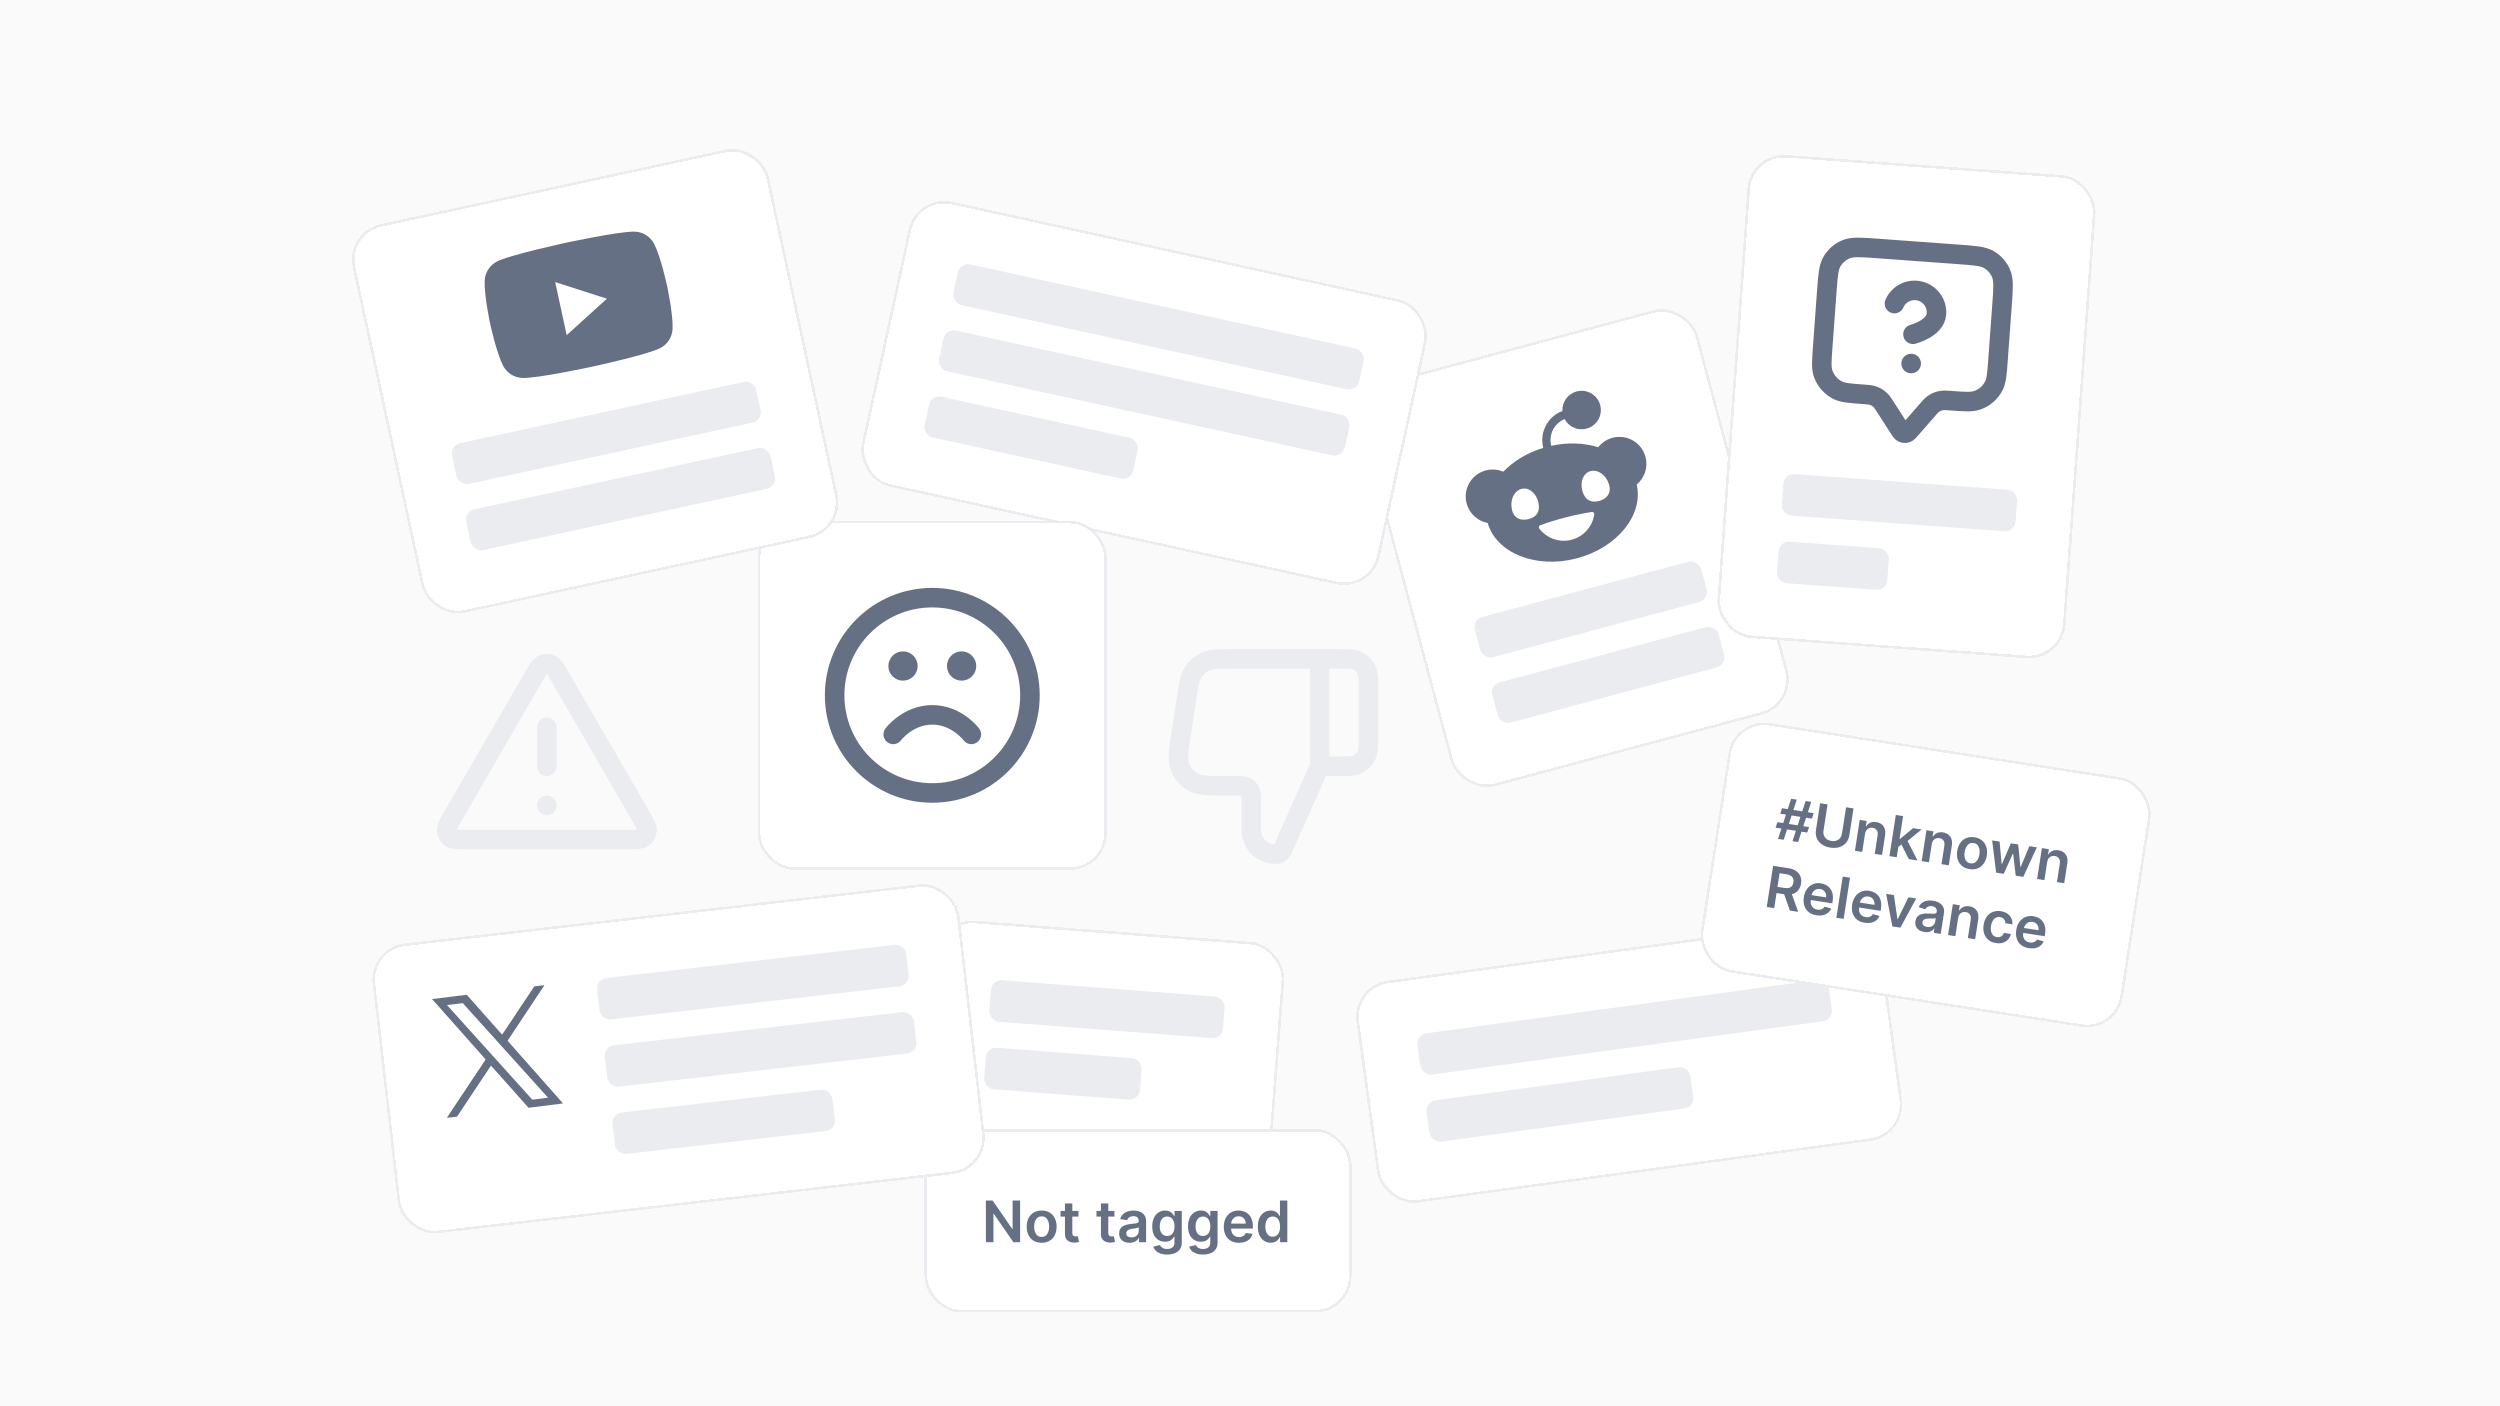 <svg width="1920" height="1080" viewBox="0 0 1920 1080" fill="none" xmlns="http://www.w3.org/2000/svg">
<rect width="1920" height="1080" fill="#FAFAFA"/>
<g filter="url(#filter0_dd_13062_78969)">
<rect x="721.125" y="689" width="268" height="172" rx="28" transform="rotate(4.377 721.125 689)" fill="white" shape-rendering="crispEdges"/>
<rect x="722.046" y="690.073" width="266" height="170" rx="27" transform="rotate(4.377 722.046 690.073)" stroke="#EAECF0" stroke-width="2" shape-rendering="crispEdges"/>
<rect x="761.641" y="736.229" width="180" height="32" rx="8" transform="rotate(4.377 761.641 736.229)" fill="#EAECF0"/>
<rect x="757.672" y="788.078" width="119.949" height="32" rx="8" transform="rotate(4.377 757.672 788.078)" fill="#EAECF0"/>
</g>
<path d="M419.984 558.5V588.5M419.984 618.5H420.059M409.598 520.188L347.912 626.737C344.49 632.647 342.779 635.602 343.032 638.027C343.253 640.143 344.361 642.065 346.081 643.316C348.053 644.75 351.468 644.75 358.297 644.75H481.67C488.499 644.75 491.914 644.75 493.886 643.316C495.606 642.065 496.714 640.143 496.935 638.027C497.188 635.602 495.477 632.647 492.055 626.737L430.369 520.188C426.959 514.299 425.255 511.355 423.031 510.366C421.091 509.503 418.876 509.503 416.936 510.366C414.712 511.355 413.008 514.299 409.598 520.188Z" stroke="#EAECF0" stroke-width="15" stroke-linecap="round" stroke-linejoin="round"/>
<g filter="url(#filter1_dd_13062_78969)">
<rect x="1038" y="740.965" width="407" height="172" rx="28" transform="rotate(-7.761 1038 740.965)" fill="white" shape-rendering="crispEdges"/>
<rect x="1039.13" y="741.821" width="405" height="170" rx="27" transform="rotate(-7.761 1039.13 741.821)" stroke="#EAECF0" stroke-width="2" shape-rendering="crispEdges"/>
<rect x="1087.54" y="778.62" width="319" height="32" rx="8" transform="rotate(-7.761 1087.54 778.62)" fill="#EAECF0"/>
<rect x="1094.56" y="830.144" width="204.5" height="32" rx="8" transform="rotate(-7.761 1094.56 830.144)" fill="#EAECF0"/>
</g>
<g filter="url(#filter2_dd_13062_78969)">
<rect x="710" y="851" width="328" height="141" rx="28" fill="white" shape-rendering="crispEdges"/>
<rect x="711" y="852" width="326" height="139" rx="27" stroke="#EAECF0" stroke-width="2" shape-rendering="crispEdges"/>
<path d="M783.453 906V938H778.297L763.219 916.203H762.953V938H757.156V906H762.344L777.406 927.812H777.688V906H783.453ZM799.988 938.469C797.645 938.469 795.613 937.953 793.895 936.922C792.176 935.891 790.842 934.448 789.895 932.594C788.957 930.74 788.488 928.573 788.488 926.094C788.488 923.615 788.957 921.443 789.895 919.578C790.842 917.714 792.176 916.266 793.895 915.234C795.613 914.203 797.645 913.688 799.988 913.688C802.332 913.688 804.363 914.203 806.082 915.234C807.801 916.266 809.129 917.714 810.066 919.578C811.014 921.443 811.488 923.615 811.488 926.094C811.488 928.573 811.014 930.74 810.066 932.594C809.129 934.448 807.801 935.891 806.082 936.922C804.363 937.953 802.332 938.469 799.988 938.469ZM800.02 933.937C801.29 933.937 802.353 933.589 803.207 932.891C804.061 932.182 804.697 931.234 805.113 930.047C805.54 928.859 805.754 927.536 805.754 926.078C805.754 924.609 805.54 923.281 805.113 922.094C804.697 920.896 804.061 919.943 803.207 919.234C802.353 918.526 801.29 918.172 800.02 918.172C798.717 918.172 797.634 918.526 796.77 919.234C795.915 919.943 795.275 920.896 794.848 922.094C794.431 923.281 794.223 924.609 794.223 926.078C794.223 927.536 794.431 928.859 794.848 930.047C795.275 931.234 795.915 932.182 796.77 932.891C797.634 933.589 798.717 933.937 800.02 933.937ZM828.273 914V918.375H814.477V914H828.273ZM817.883 908.25H823.539V930.781C823.539 931.542 823.654 932.125 823.883 932.531C824.122 932.927 824.435 933.198 824.82 933.344C825.206 933.49 825.633 933.562 826.102 933.562C826.456 933.562 826.779 933.536 827.07 933.484C827.372 933.432 827.602 933.385 827.758 933.344L828.711 937.766C828.409 937.87 827.977 937.984 827.414 938.109C826.862 938.234 826.185 938.307 825.383 938.328C823.966 938.37 822.69 938.156 821.555 937.687C820.419 937.208 819.518 936.469 818.852 935.469C818.195 934.469 817.872 933.219 817.883 931.719V908.25ZM855.902 914V918.375H842.105V914H855.902ZM845.512 908.25H851.168V930.781C851.168 931.542 851.283 932.125 851.512 932.531C851.751 932.927 852.064 933.198 852.449 933.344C852.835 933.49 853.262 933.562 853.73 933.562C854.085 933.562 854.408 933.536 854.699 933.484C855.001 933.432 855.23 933.385 855.387 933.344L856.34 937.766C856.038 937.87 855.605 937.984 855.043 938.109C854.491 938.234 853.814 938.307 853.012 938.328C851.595 938.37 850.319 938.156 849.184 937.687C848.048 937.208 847.147 936.469 846.48 935.469C845.824 934.469 845.501 933.219 845.512 931.719V908.25ZM867.539 938.484C866.018 938.484 864.648 938.214 863.43 937.672C862.221 937.12 861.263 936.307 860.555 935.234C859.857 934.161 859.508 932.839 859.508 931.266C859.508 929.911 859.758 928.792 860.258 927.906C860.758 927.021 861.44 926.312 862.305 925.781C863.169 925.25 864.143 924.849 865.227 924.578C866.32 924.297 867.451 924.094 868.617 923.969C870.023 923.823 871.164 923.693 872.039 923.578C872.914 923.453 873.549 923.266 873.945 923.016C874.352 922.755 874.555 922.354 874.555 921.812V921.719C874.555 920.542 874.206 919.63 873.508 918.984C872.81 918.339 871.805 918.016 870.492 918.016C869.107 918.016 868.008 918.318 867.195 918.922C866.393 919.526 865.852 920.24 865.57 921.062L860.289 920.312C860.706 918.854 861.393 917.635 862.352 916.656C863.31 915.667 864.482 914.927 865.867 914.437C867.253 913.938 868.784 913.688 870.461 913.688C871.617 913.688 872.768 913.823 873.914 914.094C875.06 914.365 876.107 914.812 877.055 915.437C878.003 916.052 878.763 916.891 879.336 917.953C879.919 919.016 880.211 920.344 880.211 921.937V938H874.773V934.703H874.586C874.242 935.37 873.758 935.995 873.133 936.578C872.518 937.151 871.742 937.615 870.805 937.969C869.878 938.313 868.789 938.484 867.539 938.484ZM869.008 934.328C870.143 934.328 871.128 934.104 871.961 933.656C872.794 933.198 873.435 932.594 873.883 931.844C874.341 931.094 874.57 930.276 874.57 929.391V926.562C874.393 926.708 874.091 926.844 873.664 926.969C873.247 927.094 872.779 927.203 872.258 927.297C871.737 927.391 871.221 927.474 870.711 927.547C870.201 927.62 869.758 927.682 869.383 927.734C868.539 927.849 867.784 928.036 867.117 928.297C866.451 928.557 865.924 928.922 865.539 929.391C865.154 929.849 864.961 930.443 864.961 931.172C864.961 932.214 865.341 933 866.102 933.531C866.862 934.062 867.831 934.328 869.008 934.328ZM896.336 947.5C894.305 947.5 892.56 947.224 891.102 946.672C889.643 946.13 888.471 945.401 887.586 944.484C886.701 943.568 886.086 942.552 885.742 941.438L890.836 940.203C891.065 940.672 891.398 941.135 891.836 941.594C892.273 942.063 892.862 942.448 893.602 942.75C894.352 943.063 895.294 943.219 896.43 943.219C898.034 943.219 899.362 942.828 900.414 942.047C901.466 941.276 901.992 940.005 901.992 938.234V933.687H901.711C901.419 934.271 900.992 934.87 900.43 935.484C899.878 936.099 899.143 936.615 898.227 937.031C897.32 937.448 896.18 937.656 894.805 937.656C892.961 937.656 891.289 937.224 889.789 936.359C888.299 935.484 887.112 934.182 886.227 932.453C885.352 930.714 884.914 928.536 884.914 925.922C884.914 923.286 885.352 921.062 886.227 919.25C887.112 917.427 888.305 916.047 889.805 915.109C891.305 914.161 892.977 913.688 894.82 913.688C896.227 913.688 897.383 913.927 898.289 914.406C899.206 914.875 899.935 915.443 900.477 916.109C901.018 916.766 901.43 917.385 901.711 917.969H902.023V914H907.602V938.391C907.602 940.443 907.112 942.141 906.133 943.484C905.154 944.828 903.815 945.833 902.117 946.5C900.419 947.167 898.492 947.5 896.336 947.5ZM896.383 933.219C897.581 933.219 898.602 932.927 899.445 932.344C900.289 931.76 900.93 930.922 901.367 929.828C901.805 928.734 902.023 927.422 902.023 925.891C902.023 924.38 901.805 923.057 901.367 921.922C900.94 920.786 900.305 919.906 899.461 919.281C898.628 918.646 897.602 918.328 896.383 918.328C895.122 918.328 894.07 918.656 893.227 919.312C892.383 919.969 891.747 920.87 891.32 922.016C890.893 923.151 890.68 924.443 890.68 925.891C890.68 927.359 890.893 928.646 891.32 929.75C891.758 930.844 892.398 931.698 893.242 932.312C894.096 932.917 895.143 933.219 896.383 933.219ZM923.836 947.5C921.805 947.5 920.06 947.224 918.602 946.672C917.143 946.13 915.971 945.401 915.086 944.484C914.201 943.568 913.586 942.552 913.242 941.438L918.336 940.203C918.565 940.672 918.898 941.135 919.336 941.594C919.773 942.063 920.362 942.448 921.102 942.75C921.852 943.063 922.794 943.219 923.93 943.219C925.534 943.219 926.862 942.828 927.914 942.047C928.966 941.276 929.492 940.005 929.492 938.234V933.687H929.211C928.919 934.271 928.492 934.87 927.93 935.484C927.378 936.099 926.643 936.615 925.727 937.031C924.82 937.448 923.68 937.656 922.305 937.656C920.461 937.656 918.789 937.224 917.289 936.359C915.799 935.484 914.612 934.182 913.727 932.453C912.852 930.714 912.414 928.536 912.414 925.922C912.414 923.286 912.852 921.062 913.727 919.25C914.612 917.427 915.805 916.047 917.305 915.109C918.805 914.161 920.477 913.688 922.32 913.688C923.727 913.688 924.883 913.927 925.789 914.406C926.706 914.875 927.435 915.443 927.977 916.109C928.518 916.766 928.93 917.385 929.211 917.969H929.523V914H935.102V938.391C935.102 940.443 934.612 942.141 933.633 943.484C932.654 944.828 931.315 945.833 929.617 946.5C927.919 947.167 925.992 947.5 923.836 947.5ZM923.883 933.219C925.081 933.219 926.102 932.927 926.945 932.344C927.789 931.76 928.43 930.922 928.867 929.828C929.305 928.734 929.523 927.422 929.523 925.891C929.523 924.38 929.305 923.057 928.867 921.922C928.44 920.786 927.805 919.906 926.961 919.281C926.128 918.646 925.102 918.328 923.883 918.328C922.622 918.328 921.57 918.656 920.727 919.312C919.883 919.969 919.247 920.87 918.82 922.016C918.393 923.151 918.18 924.443 918.18 925.891C918.18 927.359 918.393 928.646 918.82 929.75C919.258 930.844 919.898 931.698 920.742 932.312C921.596 932.917 922.643 933.219 923.883 933.219ZM951.523 938.469C949.117 938.469 947.039 937.969 945.289 936.969C943.549 935.958 942.211 934.531 941.273 932.687C940.336 930.833 939.867 928.651 939.867 926.141C939.867 923.672 940.336 921.505 941.273 919.641C942.221 917.766 943.544 916.307 945.242 915.266C946.94 914.214 948.935 913.688 951.227 913.688C952.706 913.688 954.102 913.927 955.414 914.406C956.737 914.875 957.904 915.604 958.914 916.594C959.935 917.583 960.737 918.844 961.32 920.375C961.904 921.896 962.195 923.708 962.195 925.812V927.547H942.523V923.734H956.773C956.763 922.651 956.529 921.687 956.07 920.844C955.612 919.99 954.971 919.318 954.148 918.828C953.336 918.339 952.388 918.094 951.305 918.094C950.148 918.094 949.133 918.375 948.258 918.937C947.383 919.49 946.701 920.219 946.211 921.125C945.732 922.021 945.487 923.005 945.477 924.078V927.406C945.477 928.802 945.732 930 946.242 931C946.753 931.99 947.466 932.75 948.383 933.281C949.299 933.802 950.372 934.062 951.602 934.062C952.424 934.062 953.169 933.948 953.836 933.719C954.503 933.479 955.081 933.13 955.57 932.672C956.06 932.214 956.43 931.646 956.68 930.969L961.961 931.562C961.628 932.958 960.992 934.177 960.055 935.219C959.128 936.25 957.94 937.052 956.492 937.625C955.044 938.187 953.388 938.469 951.523 938.469ZM975.887 938.422C974.001 938.422 972.314 937.938 970.824 936.969C969.335 936 968.158 934.594 967.293 932.75C966.428 930.906 965.996 928.667 965.996 926.031C965.996 923.365 966.434 921.115 967.309 919.281C968.194 917.437 969.387 916.047 970.887 915.109C972.387 914.161 974.059 913.688 975.902 913.688C977.309 913.688 978.465 913.927 979.371 914.406C980.277 914.875 980.996 915.443 981.527 916.109C982.059 916.766 982.47 917.385 982.762 917.969H982.996V906H988.668V938H983.105V934.219H982.762C982.47 934.802 982.048 935.422 981.496 936.078C980.944 936.724 980.215 937.276 979.309 937.734C978.402 938.193 977.262 938.422 975.887 938.422ZM977.465 933.781C978.663 933.781 979.684 933.458 980.527 932.812C981.371 932.156 982.012 931.245 982.449 930.078C982.887 928.911 983.105 927.552 983.105 926C983.105 924.448 982.887 923.099 982.449 921.953C982.022 920.807 981.387 919.917 980.543 919.281C979.71 918.646 978.684 918.328 977.465 918.328C976.204 918.328 975.152 918.656 974.309 919.312C973.465 919.969 972.829 920.875 972.402 922.031C971.975 923.187 971.762 924.51 971.762 926C971.762 927.5 971.975 928.839 972.402 930.016C972.84 931.182 973.48 932.104 974.324 932.781C975.178 933.448 976.225 933.781 977.465 933.781Z" fill="#667085"/>
</g>
<g filter="url(#filter3_dd_13062_78969)">
<rect x="1038" y="284.364" width="268" height="321.537" rx="28" transform="rotate(-15 1038 284.364)" fill="white" shape-rendering="crispEdges"/>
<rect x="1039.22" y="285.071" width="266" height="319.537" rx="27" transform="rotate(-15 1039.22 285.071)" stroke="#EAECF0" stroke-width="2" shape-rendering="crispEdges"/>
<path d="M1201.59 305.798C1204.71 311.728 1211.59 314.971 1218.36 313.228C1226.26 311.192 1231.02 303.136 1228.98 295.233C1226.95 287.33 1218.89 282.573 1210.99 284.608C1204.08 286.387 1199.57 292.769 1199.91 299.629C1188.66 303.85 1182.15 315.992 1185.21 327.886C1185.22 327.913 1185.22 327.933 1185.23 327.96C1172.78 331.731 1162.21 338.273 1154.54 346.278C1150.48 344.527 1145.82 344.06 1141.21 345.248C1130.13 348.101 1123.47 359.388 1126.32 370.465C1128.39 378.502 1134.9 384.209 1142.54 385.652C1149.2 408.76 1179.39 420.952 1210.59 412.917C1241.79 404.882 1262.37 379.597 1257 356.135C1262.94 351.172 1265.84 343.063 1263.78 335.073C1260.93 323.996 1249.64 317.332 1238.57 320.184C1233.97 321.367 1230.14 324.007 1227.43 327.481C1216.76 324.155 1204.21 323.565 1191.38 326.363C1191.37 326.343 1191.37 326.329 1191.37 326.309C1189.17 317.789 1193.68 309.087 1201.6 305.812L1201.59 305.798ZM1161.1 375.078C1159.56 367.72 1162.96 360.894 1168.57 359.448C1174.19 358.002 1180 362.793 1181.54 370.152C1183.08 377.511 1179.56 381.234 1173.94 382.681C1168.32 384.129 1162.64 382.437 1161.1 375.078ZM1221.57 345.802C1227.19 344.354 1233.46 348.692 1235.66 355.879C1237.86 363.065 1233.7 367.292 1228.09 368.738C1222.47 370.184 1217.59 368.629 1215.38 361.436C1213.18 354.25 1215.94 347.249 1221.57 345.802ZM1222.53 377.202C1223.61 377.038 1224.56 377.959 1224.4 379.044C1223.07 388.192 1216.41 396.096 1206.89 398.547C1197.37 400.999 1187.73 397.295 1182.14 389.928C1181.48 389.053 1181.87 387.787 1182.89 387.409C1188.9 385.195 1195.49 383.134 1202.46 381.339C1209.43 379.544 1216.19 378.169 1222.53 377.202Z" fill="#667085"/>
<rect x="1130.59" y="459.918" width="180" height="32" rx="8" transform="rotate(-15 1130.59 459.918)" fill="#EAECF0"/>
<rect x="1144.05" y="510.146" width="180" height="32" rx="8" transform="rotate(-15 1144.05 510.146)" fill="#EAECF0"/>
</g>
<g filter="url(#filter4_dd_13062_78969)">
<rect x="703.766" y="133" width="407" height="224" rx="28" transform="rotate(12.312 703.766 133)" fill="white" shape-rendering="crispEdges"/>
<rect x="704.529" y="134.19" width="405" height="222" rx="27" transform="rotate(12.312 704.529 134.19)" stroke="#EAECF0" stroke-width="2" shape-rendering="crispEdges"/>
<rect x="737.367" y="185.371" width="319" height="32" rx="8" transform="rotate(12.312 737.367 185.371)" fill="#EAECF0"/>
<rect x="726.281" y="236.175" width="319" height="32" rx="8" transform="rotate(12.312 726.281 236.175)" fill="#EAECF0"/>
<rect x="715.195" y="286.979" width="164" height="32" rx="8" transform="rotate(12.312 715.195 286.979)" fill="#EAECF0"/>
</g>
<g filter="url(#filter5_dd_13062_78969)">
<rect x="582" y="372" width="268" height="268" rx="28" fill="white" shape-rendering="crispEdges"/>
<rect x="583" y="373" width="266" height="266" rx="27" stroke="#EAECF0" stroke-width="2" shape-rendering="crispEdges"/>
<path d="M746 536C746 536 734.75 521 716 521C697.25 521 686 536 686 536M738.5 483.5H738.575M693.5 483.5H693.575M791 506C791 547.421 757.421 581 716 581C674.579 581 641 547.421 641 506C641 464.579 674.579 431 716 431C757.421 431 791 464.579 791 506ZM742.25 483.5C742.25 485.571 740.571 487.25 738.5 487.25C736.429 487.25 734.75 485.571 734.75 483.5C734.75 481.429 736.429 479.75 738.5 479.75C740.571 479.75 742.25 481.429 742.25 483.5ZM697.25 483.5C697.25 485.571 695.571 487.25 693.5 487.25C691.429 487.25 689.75 485.571 689.75 483.5C689.75 481.429 691.429 479.75 693.5 479.75C695.571 479.75 697.25 481.429 697.25 483.5Z" stroke="#667085" stroke-width="15" stroke-linecap="round" stroke-linejoin="round"/>
</g>
<g filter="url(#filter6_d_13062_78969)">
<rect x="1344.09" y="93" width="268" height="372" rx="28" transform="rotate(4.175 1344.09 93)" fill="white" shape-rendering="crispEdges"/>
<rect x="1345.01" y="94.07" width="266" height="370" rx="27" transform="rotate(4.175 1345.01 94.07)" stroke="#EAECF0" stroke-width="2" shape-rendering="crispEdges"/>
<path d="M1454.92 209.145C1456.51 205.494 1459.34 202.525 1462.91 200.762C1466.48 199 1470.56 198.558 1474.43 199.516C1478.29 200.473 1481.7 202.767 1484.03 205.992C1486.37 209.217 1487.49 213.165 1487.19 217.136C1486.37 228.348 1469.15 232.726 1469.15 232.726M1467.73 255.182L1467.8 255.188M1448.33 289.11L1458.19 304.469C1459.65 306.753 1460.39 307.895 1461.35 308.355C1462.2 308.757 1463.17 308.828 1464.06 308.553C1465.09 308.238 1465.98 307.215 1467.76 305.168L1479.75 291.404C1482.15 288.64 1483.35 287.258 1484.77 286.24C1486.67 284.882 1488.85 283.983 1491.15 283.614C1492.87 283.338 1494.7 283.471 1498.35 283.738C1508.81 284.501 1514.04 284.883 1518.29 283.476C1523.95 281.6 1528.64 277.55 1531.32 272.218C1533.33 268.219 1533.71 262.991 1534.47 252.535L1537.58 209.898C1538.5 197.331 1538.96 191.047 1536.86 186.068C1535.02 181.688 1531.84 178.005 1527.77 175.545C1523.15 172.749 1516.87 172.29 1504.3 171.373L1441.47 166.786C1428.9 165.869 1422.62 165.41 1417.64 167.505C1413.26 169.349 1409.57 172.531 1407.11 176.596C1404.32 181.218 1403.86 187.502 1402.94 200.069L1399.83 242.706C1399.07 253.162 1398.68 258.39 1400.09 262.638C1401.97 268.303 1406.02 272.991 1411.35 275.67C1415.35 277.679 1420.58 278.06 1431.03 278.824C1434.69 279.09 1436.51 279.224 1438.18 279.748C1440.4 280.446 1442.43 281.653 1444.1 283.271C1445.36 284.485 1446.35 286.027 1448.33 289.11Z" stroke="#667085" stroke-width="15" stroke-linecap="round" stroke-linejoin="round"/>
<rect x="1370.2" y="339.556" width="180" height="32" rx="8" transform="rotate(4.175 1370.2 339.556)" fill="#EAECF0"/>
<rect x="1366.42" y="391.418" width="85" height="32" rx="8" transform="rotate(4.175 1366.42 391.418)" fill="#EAECF0"/>
</g>
<g filter="url(#filter7_d_13062_78969)">
<rect x="283" y="695.778" width="453.735" height="224" rx="28" transform="rotate(-6.553 283 695.778)" fill="white" shape-rendering="crispEdges"/>
<rect x="284.108" y="696.657" width="451.735" height="222" rx="27" transform="rotate(-6.553 284.108 696.657)" stroke="#EAECF0" stroke-width="2" shape-rendering="crispEdges"/>
<path fill-rule="evenodd" clip-rule="evenodd" d="M332.471 735.997C332.825 736.388 341.04 745.646 350.727 756.569C360.414 767.492 369.374 777.594 370.637 779.017C371.901 780.44 372.938 781.636 372.943 781.674C372.948 781.712 372.61 782.253 372.193 782.875C371.776 783.497 370.601 785.258 369.583 786.788C368.565 788.318 366.848 790.897 365.769 792.518C364.689 794.14 362.79 796.994 361.548 798.86C360.306 800.727 358.073 804.082 356.586 806.317C351.985 813.229 351.321 814.227 347.82 819.498C345.951 822.313 344.157 825.004 343.835 825.48C343.512 825.955 343.254 826.389 343.26 826.444C343.268 826.509 344.645 826.374 347.14 826.064L351.007 825.584L354.643 820.106C356.644 817.092 358.617 814.126 359.03 813.513C359.921 812.189 366.707 801.985 367.275 801.113C367.493 800.78 367.81 800.304 367.98 800.056C368.151 799.808 369.486 797.803 370.948 795.601C372.41 793.398 373.647 791.542 373.696 791.475C373.746 791.409 374.52 790.245 375.417 788.889C376.313 787.533 377.079 786.419 377.118 786.414C377.158 786.409 383.51 793.532 391.235 802.243C398.96 810.954 405.418 818.235 405.587 818.424L405.893 818.766L419.157 817.122C430.066 815.769 432.41 815.455 432.355 815.352C432.296 815.242 424.791 806.768 405.544 785.08C391.689 769.467 389.843 767.367 389.873 767.245C389.903 767.126 391.27 765.06 400.263 751.534C401.805 749.214 403.932 746.014 404.988 744.424C406.044 742.833 407.111 741.231 407.359 740.863C407.606 740.495 408.906 738.543 410.248 736.524C411.589 734.505 413.87 731.074 415.316 728.899C416.761 726.725 417.997 724.861 418.061 724.757C418.171 724.578 417.949 724.595 414.25 725.054L410.322 725.542L408.828 727.794C406.839 730.792 403.242 736.199 402.22 737.728C401.769 738.403 401.206 739.251 400.97 739.612C400.734 739.974 400.267 740.673 399.932 741.167C399.596 741.661 397.913 744.192 396.19 746.791C394.467 749.391 393.033 751.544 393.003 751.576C392.972 751.608 392.603 752.162 392.182 752.807C391.445 753.936 390.693 755.067 387.241 760.239C385.726 762.509 385.646 762.609 385.474 762.439C385.375 762.341 379.253 755.448 371.872 747.122L358.45 731.983L345.139 733.635L331.828 735.286L332.471 735.997ZM343.534 740.135C343.653 740.275 346.582 743.529 350.043 747.365C356.607 754.642 382.406 783.256 398.998 801.662C404.3 807.544 408.7 812.407 408.775 812.468C408.884 812.556 410.197 812.414 414.914 811.808L420.914 811.037L402.415 790.521C392.24 779.237 377.509 762.9 369.679 754.216L355.443 738.428L349.38 739.154L343.318 739.88L343.534 740.135Z" fill="#667085"/>
<rect x="457.641" y="720.007" width="239" height="32" rx="8" transform="rotate(-6.553 457.641 720.007)" fill="#EAECF0"/>
<rect x="463.578" y="771.667" width="239" height="32" rx="8" transform="rotate(-6.553 463.578 771.667)" fill="#EAECF0"/>
<rect x="469.508" y="823.328" width="170" height="32" rx="8" transform="rotate(-6.553 469.508 823.328)" fill="#EAECF0"/>
</g>
<path d="M1013.48 506V588.5M1050.98 564.5V530C1050.98 521.599 1050.98 517.399 1049.35 514.19C1047.91 511.368 1045.61 509.073 1042.79 507.635C1039.58 506 1035.38 506 1026.98 506H946.867C935.906 506 930.426 506 925.999 508.006C922.098 509.774 918.782 512.618 916.442 516.205C913.786 520.275 912.953 525.692 911.286 536.526L907.363 562.026C905.165 576.315 904.066 583.459 906.186 589.018C908.047 593.898 911.547 597.978 916.087 600.559C921.259 603.5 928.487 603.5 942.944 603.5H948.982C953.183 603.5 955.283 603.5 956.887 604.317C958.298 605.037 959.446 606.184 960.165 607.595C960.982 609.199 960.982 611.3 960.982 615.5V637.506C960.982 647.72 969.262 656 979.476 656C981.912 656 984.12 654.565 985.109 652.339L1010.32 595.626C1011.46 593.047 1012.03 591.757 1012.94 590.811C1013.74 589.975 1014.73 589.336 1015.81 588.944C1017.05 588.5 1018.46 588.5 1021.28 588.5H1026.98C1035.38 588.5 1039.58 588.5 1042.79 586.865C1045.61 585.427 1047.91 583.132 1049.35 580.31C1050.98 577.101 1050.98 572.901 1050.98 564.5Z" stroke="#EAECF0" stroke-width="15" stroke-linecap="round" stroke-linejoin="round"/>
<g filter="url(#filter8_d_13062_78969)">
<rect x="1331.66" y="519" width="328" height="194" rx="28" transform="rotate(8.796 1331.66 519)" fill="white" shape-rendering="crispEdges"/>
<rect x="1332.5" y="520.141" width="326" height="192" rx="27" transform="rotate(8.796 1332.5 520.141)" stroke="#EAECF0" stroke-width="2" shape-rendering="crispEdges"/>
<path d="M1376.64 613.994L1386.72 583.173L1391.04 583.842L1380.96 614.663L1376.64 613.994ZM1363.65 603.636L1365.04 599.425L1389.38 603.19L1387.98 607.401L1363.65 603.636ZM1365.52 612.274L1375.6 581.453L1379.93 582.122L1369.85 612.943L1365.52 612.274ZM1367.19 592.926L1368.57 588.712L1392.9 592.478L1391.52 596.692L1367.19 592.926ZM1417.78 587.979L1423.51 588.865L1420.31 609.526C1419.96 611.79 1419.11 613.699 1417.78 615.253C1416.45 616.808 1414.75 617.92 1412.68 618.59C1410.6 619.25 1408.28 619.38 1405.71 618.982C1403.12 618.582 1400.94 617.755 1399.17 616.5C1397.39 615.234 1396.11 613.66 1395.31 611.776C1394.52 609.893 1394.29 607.819 1394.65 605.555L1397.84 584.894L1403.57 585.781L1400.45 605.962C1400.24 607.28 1400.35 608.498 1400.77 609.617C1401.2 610.737 1401.89 611.673 1402.86 612.423C1403.83 613.164 1405.05 613.646 1406.5 613.871C1407.95 614.096 1409.25 614.002 1410.4 613.589C1411.56 613.168 1412.51 612.488 1413.24 611.547C1413.98 610.607 1414.45 609.478 1414.65 608.161L1417.78 587.979ZM1432.33 608.382L1430.18 622.279L1424.59 621.414L1428.26 597.696L1433.6 598.523L1432.98 602.553L1433.26 602.596C1434.01 601.353 1435.04 600.432 1436.36 599.835C1437.68 599.239 1439.23 599.078 1441 599.352C1442.64 599.605 1444.01 600.176 1445.12 601.063C1446.23 601.953 1447.02 603.114 1447.49 604.545C1447.96 605.978 1448.05 607.641 1447.74 609.533L1445.41 624.635L1439.82 623.77L1442.02 609.533C1442.27 607.948 1442.05 606.644 1441.36 605.621C1440.69 604.599 1439.63 603.977 1438.19 603.754C1437.21 603.603 1436.31 603.684 1435.48 603.999C1434.66 604.305 1433.97 604.826 1433.42 605.562C1432.87 606.299 1432.51 607.239 1432.33 608.382ZM1457.34 618.86L1458.37 612.11L1459.26 612.248L1469.26 604.04L1475.79 605.051L1463.5 615.102L1462.34 614.923L1457.34 618.86ZM1451.09 625.514L1455.98 593.891L1461.57 594.756L1456.68 626.379L1451.09 625.514ZM1465.97 627.818L1459.92 615.829L1464.3 612.475L1472.66 628.852L1465.97 627.818ZM1483.59 616.313L1481.44 630.21L1475.85 629.345L1479.52 605.627L1484.86 606.454L1484.23 610.484L1484.51 610.527C1485.26 609.284 1486.3 608.363 1487.61 607.765C1488.94 607.169 1490.49 607.008 1492.26 607.282C1493.89 607.536 1495.26 608.106 1496.37 608.994C1497.49 609.884 1498.28 611.044 1498.74 612.476C1499.21 613.909 1499.3 615.572 1499 617.464L1496.66 632.566L1491.07 631.701L1493.27 617.464C1493.52 615.879 1493.3 614.574 1492.61 613.551C1491.94 612.53 1490.88 611.908 1489.44 611.685C1488.46 611.533 1487.56 611.615 1486.73 611.93C1485.91 612.235 1485.23 612.756 1484.67 613.492C1484.12 614.23 1483.76 615.17 1483.59 616.313ZM1512.62 635.509C1510.3 635.151 1508.37 634.33 1506.83 633.049C1505.29 631.767 1504.19 630.137 1503.54 628.16C1502.9 626.184 1502.76 623.971 1503.14 621.521C1503.52 619.071 1504.32 616.996 1505.53 615.297C1506.75 613.599 1508.29 612.372 1510.15 611.616C1512 610.86 1514.09 610.661 1516.41 611.019C1518.72 611.378 1520.65 612.198 1522.19 613.48C1523.73 614.762 1524.82 616.396 1525.46 618.382C1526.12 620.369 1526.25 622.588 1525.87 625.038C1525.49 627.488 1524.69 629.557 1523.47 631.244C1522.26 632.933 1520.73 634.156 1518.88 634.912C1517.02 635.668 1514.93 635.867 1512.62 635.509ZM1513.34 631.036C1514.6 631.23 1515.7 631.048 1516.65 630.489C1517.6 629.919 1518.38 629.08 1518.97 627.97C1519.57 626.862 1519.99 625.587 1520.21 624.146C1520.43 622.694 1520.43 621.349 1520.19 620.11C1519.96 618.863 1519.47 617.824 1518.74 616.993C1518 616.162 1517.01 615.65 1515.75 615.456C1514.46 615.257 1513.34 615.441 1512.38 616.009C1511.42 616.578 1510.65 617.422 1510.04 618.541C1509.45 619.65 1509.04 620.931 1508.81 622.382C1508.59 623.824 1508.59 625.163 1508.82 626.4C1509.06 627.639 1509.55 628.674 1510.29 629.504C1511.04 630.326 1512.05 630.837 1513.34 631.036ZM1533.01 638.191L1529.98 613.436L1535.68 614.318L1537.27 631.639L1537.48 631.673L1544.33 615.656L1549.96 616.528L1551.66 633.771L1551.89 633.807L1558.56 617.859L1564.28 618.743L1553.89 641.421L1548.07 640.52L1546.1 623.804L1545.78 623.754L1538.85 639.094L1533.01 638.191ZM1572.25 630.032L1570.1 643.929L1564.51 643.064L1568.18 619.347L1573.52 620.173L1572.9 624.203L1573.18 624.246C1573.93 623.003 1574.96 622.082 1576.28 621.485C1577.6 620.889 1579.15 620.728 1580.92 621.002C1582.56 621.255 1583.93 621.826 1585.03 622.714C1586.15 623.603 1586.94 624.764 1587.4 626.195C1587.88 627.628 1587.96 629.291 1587.66 631.184L1585.32 646.285L1579.73 645.42L1581.94 631.183C1582.18 629.598 1581.96 628.294 1581.28 627.271C1580.6 626.249 1579.54 625.627 1578.1 625.404C1577.13 625.253 1576.22 625.334 1575.39 625.649C1574.58 625.955 1573.89 626.476 1573.33 627.212C1572.79 627.949 1572.43 628.889 1572.25 630.032ZM1356.86 664.565L1361.75 632.941L1373.61 634.776C1376.04 635.152 1378.02 635.889 1379.53 636.988C1381.06 638.089 1382.13 639.466 1382.73 641.12C1383.36 642.766 1383.51 644.597 1383.2 646.615C1382.88 648.643 1382.18 650.336 1381.08 651.695C1380 653.045 1378.56 653.998 1376.77 654.553C1374.97 655.098 1372.86 655.183 1370.43 654.807L1361.99 653.5L1362.72 648.744L1370.4 649.931C1371.82 650.151 1373.01 650.136 1373.98 649.885C1374.95 649.623 1375.71 649.145 1376.26 648.45C1376.82 647.747 1377.19 646.834 1377.36 645.712C1377.53 644.59 1377.46 643.598 1377.14 642.737C1376.82 641.866 1376.24 641.154 1375.4 640.602C1374.56 640.04 1373.42 639.648 1371.99 639.426L1366.74 638.614L1362.59 665.451L1356.86 664.565ZM1375.42 652.763L1381.03 668.304L1374.63 667.315L1369.16 651.795L1375.42 652.763ZM1394.98 670.938C1392.61 670.57 1390.63 669.758 1389.05 668.502C1387.49 667.238 1386.38 665.623 1385.74 663.657C1385.09 661.681 1384.97 659.453 1385.35 656.972C1385.73 654.532 1386.52 652.463 1387.73 650.764C1388.96 649.056 1390.49 647.817 1392.32 647.047C1394.16 646.267 1396.21 646.052 1398.48 646.403C1399.94 646.629 1401.28 647.079 1402.51 647.753C1403.74 648.419 1404.78 649.318 1405.63 650.45C1406.49 651.584 1407.09 652.952 1407.43 654.555C1407.78 656.147 1407.79 657.983 1407.47 660.062L1407.2 661.776L1387.76 658.768L1388.34 655L1402.42 657.179C1402.58 656.107 1402.5 655.119 1402.17 654.215C1401.85 653.301 1401.32 652.539 1400.58 651.93C1399.85 651.321 1398.95 650.935 1397.88 650.769C1396.74 650.592 1395.69 650.715 1394.74 651.137C1393.79 651.549 1393.01 652.165 1392.39 652.986C1391.77 653.798 1391.38 654.733 1391.21 655.792L1390.7 659.081C1390.49 660.46 1390.55 661.683 1390.91 662.749C1391.26 663.805 1391.85 664.666 1392.67 665.331C1393.5 665.986 1394.52 666.407 1395.73 666.595C1396.55 666.721 1397.3 666.722 1397.99 666.597C1398.69 666.462 1399.32 666.206 1399.87 665.828C1400.42 665.45 1400.88 664.945 1401.23 664.314L1406.35 665.709C1405.81 667.037 1405 668.144 1403.91 669.031C1402.84 669.908 1401.54 670.519 1400.02 670.864C1398.51 671.198 1396.83 671.223 1394.98 670.938ZM1420.81 642.079L1415.92 673.703L1410.33 672.838L1415.22 641.214L1420.81 642.079ZM1432.1 676.68C1429.72 676.312 1427.74 675.501 1426.16 674.245C1424.6 672.98 1423.5 671.365 1422.85 669.4C1422.21 667.424 1422.08 665.196 1422.46 662.715C1422.84 660.275 1423.63 658.206 1424.85 656.506C1426.07 654.798 1427.6 653.559 1429.44 652.79C1431.28 652.01 1433.33 651.795 1435.59 652.145C1437.05 652.371 1438.4 652.822 1439.62 653.496C1440.86 654.161 1441.9 655.06 1442.75 656.193C1443.6 657.327 1444.2 658.695 1444.54 660.298C1444.89 661.89 1444.9 663.726 1444.58 665.805L1444.31 667.519L1424.87 664.511L1425.46 660.743L1439.54 662.922C1439.69 661.85 1439.61 660.862 1439.28 659.958C1438.96 659.044 1438.43 658.282 1437.69 657.672C1436.97 657.064 1436.07 656.677 1435 656.512C1433.85 656.335 1432.81 656.457 1431.86 656.88C1430.91 657.291 1430.12 657.908 1429.5 658.728C1428.89 659.54 1428.5 660.476 1428.32 661.534L1427.81 664.823C1427.6 666.203 1427.67 667.426 1428.02 668.492C1428.37 669.548 1428.96 670.409 1429.79 671.074C1430.61 671.729 1431.63 672.15 1432.85 672.338C1433.66 672.464 1434.41 672.464 1435.11 672.34C1435.8 672.205 1436.43 671.949 1436.98 671.571C1437.54 671.193 1437.99 670.688 1438.34 670.057L1443.47 671.451C1442.92 672.78 1442.11 673.887 1441.02 674.773C1439.95 675.651 1438.65 676.262 1437.14 676.606C1435.62 676.941 1433.94 676.966 1432.1 676.68ZM1471.62 658.036L1459.5 680.447L1453.33 679.491L1448.55 654.466L1454.51 655.389L1457.23 673.851L1457.48 673.889L1465.67 657.116L1471.62 658.036ZM1477.89 683.782C1476.39 683.549 1475.07 683.072 1473.95 682.351C1472.84 681.62 1472.02 680.671 1471.48 679.502C1470.96 678.335 1470.82 676.974 1471.06 675.42C1471.26 674.082 1471.68 673.013 1472.31 672.215C1472.94 671.416 1473.72 670.821 1474.66 670.428C1475.59 670.035 1476.62 669.788 1477.73 669.686C1478.85 669.575 1480 669.547 1481.17 669.602C1482.59 669.673 1483.73 669.719 1484.62 669.739C1485.5 669.749 1486.16 669.661 1486.59 669.475C1487.03 669.28 1487.29 668.914 1487.37 668.379L1487.39 668.286C1487.57 667.123 1487.36 666.169 1486.77 665.424C1486.18 664.679 1485.23 664.206 1483.94 664.006C1482.57 663.794 1481.44 663.924 1480.54 664.397C1479.66 664.871 1479.01 665.494 1478.61 666.264L1473.5 664.715C1474.14 663.338 1475 662.238 1476.1 661.417C1477.2 660.586 1478.47 660.034 1479.91 659.762C1481.36 659.48 1482.91 659.467 1484.57 659.724C1485.71 659.9 1486.83 660.21 1487.92 660.653C1489.01 661.096 1489.98 661.699 1490.82 662.461C1491.66 663.214 1492.28 664.159 1492.69 665.296C1493.1 666.435 1493.19 667.792 1492.94 669.367L1490.49 685.241L1485.11 684.41L1485.62 681.151L1485.43 681.123C1484.99 681.729 1484.42 682.273 1483.71 682.754C1483.01 683.226 1482.18 683.565 1481.19 683.772C1480.23 683.97 1479.12 683.973 1477.89 683.782ZM1479.98 679.899C1481.1 680.073 1482.1 680.002 1483 679.687C1483.89 679.361 1484.62 678.862 1485.17 678.19C1485.74 677.518 1486.09 676.745 1486.23 675.87L1486.66 673.076C1486.46 673.193 1486.14 673.28 1485.7 673.338C1485.27 673.398 1484.79 673.435 1484.26 673.448C1483.73 673.461 1483.21 673.464 1482.7 673.458C1482.18 673.452 1481.73 673.446 1481.35 673.44C1480.5 673.425 1479.73 673.494 1479.03 673.65C1478.33 673.805 1477.76 674.085 1477.3 674.489C1476.85 674.883 1476.57 675.441 1476.46 676.161C1476.3 677.191 1476.56 678.026 1477.23 678.667C1477.9 679.309 1478.81 679.719 1479.98 679.899ZM1503.85 673.079L1501.7 686.976L1496.11 686.111L1499.78 662.393L1505.12 663.22L1504.5 667.25L1504.77 667.293C1505.52 666.049 1506.56 665.129 1507.87 664.531C1509.2 663.935 1510.75 663.774 1512.52 664.048C1514.15 664.301 1515.53 664.872 1516.63 665.76C1517.75 666.65 1518.54 667.81 1519 669.242C1519.48 670.675 1519.56 672.337 1519.26 674.23L1516.92 689.332L1511.33 688.467L1513.53 674.23C1513.78 672.644 1513.56 671.34 1512.87 670.317C1512.2 669.296 1511.14 668.674 1509.7 668.451C1508.72 668.299 1507.82 668.381 1506.99 668.695C1506.17 669.001 1505.49 669.522 1504.93 670.258C1504.38 670.996 1504.02 671.936 1503.85 673.079ZM1532.88 692.275C1530.51 691.909 1528.56 691.074 1527.02 689.772C1525.49 688.471 1524.41 686.833 1523.78 684.859C1523.16 682.876 1523.03 680.685 1523.41 678.287C1523.78 675.878 1524.57 673.824 1525.78 672.125C1526.99 670.415 1528.53 669.176 1530.37 668.408C1532.23 667.631 1534.32 667.422 1536.64 667.78C1538.56 668.078 1540.21 668.697 1541.58 669.637C1542.97 670.568 1544 671.745 1544.69 673.169C1545.38 674.582 1545.65 676.153 1545.51 677.881L1540.17 677.054C1540.13 675.878 1539.76 674.846 1539.06 673.959C1538.38 673.062 1537.36 672.51 1536.02 672.301C1534.87 672.124 1533.82 672.278 1532.86 672.762C1531.9 673.235 1531.09 674.006 1530.43 675.074C1529.78 676.143 1529.33 677.476 1529.09 679.071C1528.84 680.687 1528.86 682.114 1529.15 683.35C1529.45 684.576 1529.97 685.57 1530.73 686.33C1531.5 687.081 1532.47 687.547 1533.63 687.727C1534.45 687.854 1535.21 687.814 1535.91 687.605C1536.62 687.388 1537.24 687.015 1537.77 686.487C1538.31 685.958 1538.72 685.279 1539.02 684.45L1544.36 685.277C1543.97 686.934 1543.25 688.345 1542.19 689.51C1541.14 690.665 1539.82 691.494 1538.23 691.997C1536.65 692.49 1534.86 692.582 1532.88 692.275ZM1558.13 696.182C1555.75 695.814 1553.77 695.002 1552.2 693.746C1550.63 692.482 1549.53 690.867 1548.88 688.901C1548.24 686.926 1548.11 684.697 1548.49 682.216C1548.87 679.777 1549.67 677.707 1550.88 676.008C1552.1 674.3 1553.63 673.061 1555.47 672.291C1557.31 671.511 1559.36 671.296 1561.62 671.647C1563.09 671.873 1564.43 672.323 1565.65 672.997C1566.89 673.663 1567.93 674.562 1568.78 675.694C1569.63 676.828 1570.23 678.197 1570.58 679.799C1570.92 681.391 1570.93 683.227 1570.61 685.306L1570.34 687.02L1550.9 684.012L1551.49 680.245L1565.57 682.424C1565.72 681.352 1565.64 680.363 1565.32 679.46C1564.99 678.545 1564.46 677.783 1563.73 677.174C1563 676.566 1562.1 676.179 1561.03 676.013C1559.88 675.836 1558.84 675.959 1557.89 676.381C1556.94 676.793 1556.15 677.409 1555.53 678.23C1554.92 679.042 1554.53 679.977 1554.35 681.036L1553.84 684.325C1553.63 685.704 1553.7 686.927 1554.05 687.993C1554.4 689.049 1554.99 689.91 1555.82 690.575C1556.64 691.23 1557.66 691.652 1558.88 691.84C1559.69 691.965 1560.45 691.966 1561.14 691.841C1561.83 691.707 1562.46 691.45 1563.01 691.072C1563.57 690.694 1564.02 690.19 1564.37 689.559L1569.5 690.953C1568.96 692.281 1568.14 693.389 1567.06 694.275C1565.98 695.152 1564.69 695.763 1563.17 696.108C1561.65 696.442 1559.97 696.467 1558.13 696.182Z" fill="#667085"/>
</g>
<g filter="url(#filter9_d_13062_78969)">
<rect x="265" y="146.059" width="327" height="305.288" rx="28" transform="rotate(-12.192 265 146.059)" fill="white" shape-rendering="crispEdges"/>
<rect x="266.189" y="146.825" width="325" height="303.288" rx="27" transform="rotate(-12.192 266.189 146.825)" stroke="#EAECF0" stroke-width="2" shape-rendering="crispEdges"/>
<path d="M502.397 155.325C499.568 149.815 493.979 146.213 487.792 145.911C476.589 145.358 434.108 154.537 434.108 154.537C434.108 154.537 391.627 163.716 381.651 168.844C376.141 171.673 372.538 177.262 372.236 183.448C371.684 194.652 376.461 216.759 376.461 216.759C376.461 216.759 381.237 238.866 386.365 248.842C389.195 254.352 394.783 257.955 400.97 258.257C412.173 258.809 454.654 249.63 454.654 249.63C454.654 249.63 497.136 240.452 507.111 235.323C512.621 232.495 516.225 226.906 516.526 220.719C517.079 209.516 512.302 187.408 512.302 187.408C512.302 187.408 507.514 165.304 502.397 155.325Z" fill="#667085"/>
<path d="M435.195 225.397L466.084 197.398L426.391 184.649L435.195 225.397Z" fill="white"/>
<rect x="345.445" y="310.056" width="239" height="32" rx="8" transform="rotate(-12.192 345.445 310.056)" fill="#EAECF0"/>
<rect x="356.43" y="360.883" width="239" height="32" rx="8" transform="rotate(-12.192 356.43 360.883)" fill="#EAECF0"/>
</g>
<defs>
<filter id="filter0_dd_13062_78969" x="696" y="689" width="304.344" height="215.95" filterUnits="userSpaceOnUse" color-interpolation-filters="sRGB">
<feFlood flood-opacity="0" result="BackgroundImageFix"/>
<feColorMatrix in="SourceAlpha" type="matrix" values="0 0 0 0 0 0 0 0 0 0 0 0 0 0 0 0 0 0 127 0" result="hardAlpha"/>
<feMorphology radius="2" operator="erode" in="SourceAlpha" result="effect1_dropShadow_13062_78969"/>
<feOffset dy="4"/>
<feGaussianBlur stdDeviation="3"/>
<feComposite in2="hardAlpha" operator="out"/>
<feColorMatrix type="matrix" values="0 0 0 0 0 0 0 0 0 0 0 0 0 0 0 0 0 0 0.03 0"/>
<feBlend mode="normal" in2="BackgroundImageFix" result="effect1_dropShadow_13062_78969"/>
<feColorMatrix in="SourceAlpha" type="matrix" values="0 0 0 0 0 0 0 0 0 0 0 0 0 0 0 0 0 0 127 0" result="hardAlpha"/>
<feMorphology radius="4" operator="erode" in="SourceAlpha" result="effect2_dropShadow_13062_78969"/>
<feOffset dy="12"/>
<feGaussianBlur stdDeviation="8"/>
<feComposite in2="hardAlpha" operator="out"/>
<feColorMatrix type="matrix" values="0 0 0 0 0 0 0 0 0 0 0 0 0 0 0 0 0 0 0.08 0"/>
<feBlend mode="normal" in2="effect1_dropShadow_13062_78969" result="effect2_dropShadow_13062_78969"/>
<feBlend mode="normal" in="SourceGraphic" in2="effect2_dropShadow_13062_78969" result="shape"/>
</filter>
<filter id="filter1_dd_13062_78969" x="1026" y="686" width="450.5" height="249.389" filterUnits="userSpaceOnUse" color-interpolation-filters="sRGB">
<feFlood flood-opacity="0" result="BackgroundImageFix"/>
<feColorMatrix in="SourceAlpha" type="matrix" values="0 0 0 0 0 0 0 0 0 0 0 0 0 0 0 0 0 0 127 0" result="hardAlpha"/>
<feMorphology radius="2" operator="erode" in="SourceAlpha" result="effect1_dropShadow_13062_78969"/>
<feOffset dy="4"/>
<feGaussianBlur stdDeviation="3"/>
<feComposite in2="hardAlpha" operator="out"/>
<feColorMatrix type="matrix" values="0 0 0 0 0 0 0 0 0 0 0 0 0 0 0 0 0 0 0.03 0"/>
<feBlend mode="normal" in2="BackgroundImageFix" result="effect1_dropShadow_13062_78969"/>
<feColorMatrix in="SourceAlpha" type="matrix" values="0 0 0 0 0 0 0 0 0 0 0 0 0 0 0 0 0 0 127 0" result="hardAlpha"/>
<feMorphology radius="4" operator="erode" in="SourceAlpha" result="effect2_dropShadow_13062_78969"/>
<feOffset dy="12"/>
<feGaussianBlur stdDeviation="8"/>
<feComposite in2="hardAlpha" operator="out"/>
<feColorMatrix type="matrix" values="0 0 0 0 0 0 0 0 0 0 0 0 0 0 0 0 0 0 0.08 0"/>
<feBlend mode="normal" in2="effect1_dropShadow_13062_78969" result="effect2_dropShadow_13062_78969"/>
<feBlend mode="normal" in="SourceGraphic" in2="effect2_dropShadow_13062_78969" result="shape"/>
</filter>
<filter id="filter2_dd_13062_78969" x="698" y="851" width="352" height="165" filterUnits="userSpaceOnUse" color-interpolation-filters="sRGB">
<feFlood flood-opacity="0" result="BackgroundImageFix"/>
<feColorMatrix in="SourceAlpha" type="matrix" values="0 0 0 0 0 0 0 0 0 0 0 0 0 0 0 0 0 0 127 0" result="hardAlpha"/>
<feMorphology radius="2" operator="erode" in="SourceAlpha" result="effect1_dropShadow_13062_78969"/>
<feOffset dy="4"/>
<feGaussianBlur stdDeviation="3"/>
<feComposite in2="hardAlpha" operator="out"/>
<feColorMatrix type="matrix" values="0 0 0 0 0 0 0 0 0 0 0 0 0 0 0 0 0 0 0.03 0"/>
<feBlend mode="normal" in2="BackgroundImageFix" result="effect1_dropShadow_13062_78969"/>
<feColorMatrix in="SourceAlpha" type="matrix" values="0 0 0 0 0 0 0 0 0 0 0 0 0 0 0 0 0 0 127 0" result="hardAlpha"/>
<feMorphology radius="4" operator="erode" in="SourceAlpha" result="effect2_dropShadow_13062_78969"/>
<feOffset dy="12"/>
<feGaussianBlur stdDeviation="8"/>
<feComposite in2="hardAlpha" operator="out"/>
<feColorMatrix type="matrix" values="0 0 0 0 0 0 0 0 0 0 0 0 0 0 0 0 0 0 0.08 0"/>
<feBlend mode="normal" in2="effect1_dropShadow_13062_78969" result="effect2_dropShadow_13062_78969"/>
<feBlend mode="normal" in="SourceGraphic" in2="effect2_dropShadow_13062_78969" result="shape"/>
</filter>
<filter id="filter3_dd_13062_78969" x="1026" y="215" width="366.086" height="403.944" filterUnits="userSpaceOnUse" color-interpolation-filters="sRGB">
<feFlood flood-opacity="0" result="BackgroundImageFix"/>
<feColorMatrix in="SourceAlpha" type="matrix" values="0 0 0 0 0 0 0 0 0 0 0 0 0 0 0 0 0 0 127 0" result="hardAlpha"/>
<feMorphology radius="2" operator="erode" in="SourceAlpha" result="effect1_dropShadow_13062_78969"/>
<feOffset dy="4"/>
<feGaussianBlur stdDeviation="3"/>
<feComposite in2="hardAlpha" operator="out"/>
<feColorMatrix type="matrix" values="0 0 0 0 0 0 0 0 0 0 0 0 0 0 0 0 0 0 0.03 0"/>
<feBlend mode="normal" in2="BackgroundImageFix" result="effect1_dropShadow_13062_78969"/>
<feColorMatrix in="SourceAlpha" type="matrix" values="0 0 0 0 0 0 0 0 0 0 0 0 0 0 0 0 0 0 127 0" result="hardAlpha"/>
<feMorphology radius="4" operator="erode" in="SourceAlpha" result="effect2_dropShadow_13062_78969"/>
<feOffset dy="12"/>
<feGaussianBlur stdDeviation="8"/>
<feComposite in2="hardAlpha" operator="out"/>
<feColorMatrix type="matrix" values="0 0 0 0 0 0 0 0 0 0 0 0 0 0 0 0 0 0 0.08 0"/>
<feBlend mode="normal" in2="effect1_dropShadow_13062_78969" result="effect2_dropShadow_13062_78969"/>
<feBlend mode="normal" in="SourceGraphic" in2="effect2_dropShadow_13062_78969" result="shape"/>
</filter>
<filter id="filter4_dd_13062_78969" x="644" y="133" width="469.406" height="329.638" filterUnits="userSpaceOnUse" color-interpolation-filters="sRGB">
<feFlood flood-opacity="0" result="BackgroundImageFix"/>
<feColorMatrix in="SourceAlpha" type="matrix" values="0 0 0 0 0 0 0 0 0 0 0 0 0 0 0 0 0 0 127 0" result="hardAlpha"/>
<feMorphology radius="2" operator="erode" in="SourceAlpha" result="effect1_dropShadow_13062_78969"/>
<feOffset dy="4"/>
<feGaussianBlur stdDeviation="3"/>
<feComposite in2="hardAlpha" operator="out"/>
<feColorMatrix type="matrix" values="0 0 0 0 0 0 0 0 0 0 0 0 0 0 0 0 0 0 0.03 0"/>
<feBlend mode="normal" in2="BackgroundImageFix" result="effect1_dropShadow_13062_78969"/>
<feColorMatrix in="SourceAlpha" type="matrix" values="0 0 0 0 0 0 0 0 0 0 0 0 0 0 0 0 0 0 127 0" result="hardAlpha"/>
<feMorphology radius="4" operator="erode" in="SourceAlpha" result="effect2_dropShadow_13062_78969"/>
<feOffset dy="12"/>
<feGaussianBlur stdDeviation="8"/>
<feComposite in2="hardAlpha" operator="out"/>
<feColorMatrix type="matrix" values="0 0 0 0 0 0 0 0 0 0 0 0 0 0 0 0 0 0 0.08 0"/>
<feBlend mode="normal" in2="effect1_dropShadow_13062_78969" result="effect2_dropShadow_13062_78969"/>
<feBlend mode="normal" in="SourceGraphic" in2="effect2_dropShadow_13062_78969" result="shape"/>
</filter>
<filter id="filter5_dd_13062_78969" x="562" y="372" width="308" height="308" filterUnits="userSpaceOnUse" color-interpolation-filters="sRGB">
<feFlood flood-opacity="0" result="BackgroundImageFix"/>
<feColorMatrix in="SourceAlpha" type="matrix" values="0 0 0 0 0 0 0 0 0 0 0 0 0 0 0 0 0 0 127 0" result="hardAlpha"/>
<feMorphology radius="4" operator="erode" in="SourceAlpha" result="effect1_dropShadow_13062_78969"/>
<feOffset dy="8"/>
<feGaussianBlur stdDeviation="4"/>
<feComposite in2="hardAlpha" operator="out"/>
<feColorMatrix type="matrix" values="0 0 0 0 0 0 0 0 0 0 0 0 0 0 0 0 0 0 0.03 0"/>
<feBlend mode="normal" in2="BackgroundImageFix" result="effect1_dropShadow_13062_78969"/>
<feColorMatrix in="SourceAlpha" type="matrix" values="0 0 0 0 0 0 0 0 0 0 0 0 0 0 0 0 0 0 127 0" result="hardAlpha"/>
<feMorphology radius="4" operator="erode" in="SourceAlpha" result="effect2_dropShadow_13062_78969"/>
<feOffset dy="20"/>
<feGaussianBlur stdDeviation="12"/>
<feComposite in2="hardAlpha" operator="out"/>
<feColorMatrix type="matrix" values="0 0 0 0 0 0 0 0 0 0 0 0 0 0 0 0 0 0 0.08 0"/>
<feBlend mode="normal" in2="effect1_dropShadow_13062_78969" result="effect2_dropShadow_13062_78969"/>
<feBlend mode="normal" in="SourceGraphic" in2="effect2_dropShadow_13062_78969" result="shape"/>
</filter>
<filter id="filter6_d_13062_78969" x="1281" y="81" width="366.375" height="462.525" filterUnits="userSpaceOnUse" color-interpolation-filters="sRGB">
<feFlood flood-opacity="0" result="BackgroundImageFix"/>
<feColorMatrix in="SourceAlpha" type="matrix" values="0 0 0 0 0 0 0 0 0 0 0 0 0 0 0 0 0 0 127 0" result="hardAlpha"/>
<feMorphology radius="12" operator="erode" in="SourceAlpha" result="effect1_dropShadow_13062_78969"/>
<feOffset dy="24"/>
<feGaussianBlur stdDeviation="24"/>
<feComposite in2="hardAlpha" operator="out"/>
<feColorMatrix type="matrix" values="0 0 0 0 0 0 0 0 0 0 0 0 0 0 0 0 0 0 0.18 0"/>
<feBlend mode="normal" in2="BackgroundImageFix" result="effect1_dropShadow_13062_78969"/>
<feBlend mode="normal" in="SourceGraphic" in2="effect1_dropShadow_13062_78969" result="shape"/>
</filter>
<filter id="filter7_d_13062_78969" x="231" y="624" width="580.336" height="378.314" filterUnits="userSpaceOnUse" color-interpolation-filters="sRGB">
<feFlood flood-opacity="0" result="BackgroundImageFix"/>
<feColorMatrix in="SourceAlpha" type="matrix" values="0 0 0 0 0 0 0 0 0 0 0 0 0 0 0 0 0 0 127 0" result="hardAlpha"/>
<feMorphology radius="12" operator="erode" in="SourceAlpha" result="effect1_dropShadow_13062_78969"/>
<feOffset dy="32"/>
<feGaussianBlur stdDeviation="32"/>
<feComposite in2="hardAlpha" operator="out"/>
<feColorMatrix type="matrix" values="0 0 0 0 0 0 0 0 0 0 0 0 0 0 0 0 0 0 0.14 0"/>
<feBlend mode="normal" in2="BackgroundImageFix" result="effect1_dropShadow_13062_78969"/>
<feBlend mode="normal" in="SourceGraphic" in2="effect1_dropShadow_13062_78969" result="shape"/>
</filter>
<filter id="filter8_d_13062_78969" x="1250" y="499" width="457.805" height="345.875" filterUnits="userSpaceOnUse" color-interpolation-filters="sRGB">
<feFlood flood-opacity="0" result="BackgroundImageFix"/>
<feColorMatrix in="SourceAlpha" type="matrix" values="0 0 0 0 0 0 0 0 0 0 0 0 0 0 0 0 0 0 127 0" result="hardAlpha"/>
<feMorphology radius="12" operator="erode" in="SourceAlpha" result="effect1_dropShadow_13062_78969"/>
<feOffset dy="32"/>
<feGaussianBlur stdDeviation="32"/>
<feComposite in2="hardAlpha" operator="out"/>
<feColorMatrix type="matrix" values="0 0 0 0 0 0 0 0 0 0 0 0 0 0 0 0 0 0 0.14 0"/>
<feBlend mode="normal" in2="BackgroundImageFix" result="effect1_dropShadow_13062_78969"/>
<feBlend mode="normal" in="SourceGraphic" in2="effect1_dropShadow_13062_78969" result="shape"/>
</filter>
<filter id="filter9_d_13062_78969" x="213" y="57" width="488.102" height="471.461" filterUnits="userSpaceOnUse" color-interpolation-filters="sRGB">
<feFlood flood-opacity="0" result="BackgroundImageFix"/>
<feColorMatrix in="SourceAlpha" type="matrix" values="0 0 0 0 0 0 0 0 0 0 0 0 0 0 0 0 0 0 127 0" result="hardAlpha"/>
<feMorphology radius="12" operator="erode" in="SourceAlpha" result="effect1_dropShadow_13062_78969"/>
<feOffset dy="32"/>
<feGaussianBlur stdDeviation="32"/>
<feComposite in2="hardAlpha" operator="out"/>
<feColorMatrix type="matrix" values="0 0 0 0 0 0 0 0 0 0 0 0 0 0 0 0 0 0 0.14 0"/>
<feBlend mode="normal" in2="BackgroundImageFix" result="effect1_dropShadow_13062_78969"/>
<feBlend mode="normal" in="SourceGraphic" in2="effect1_dropShadow_13062_78969" result="shape"/>
</filter>
</defs>
</svg>
